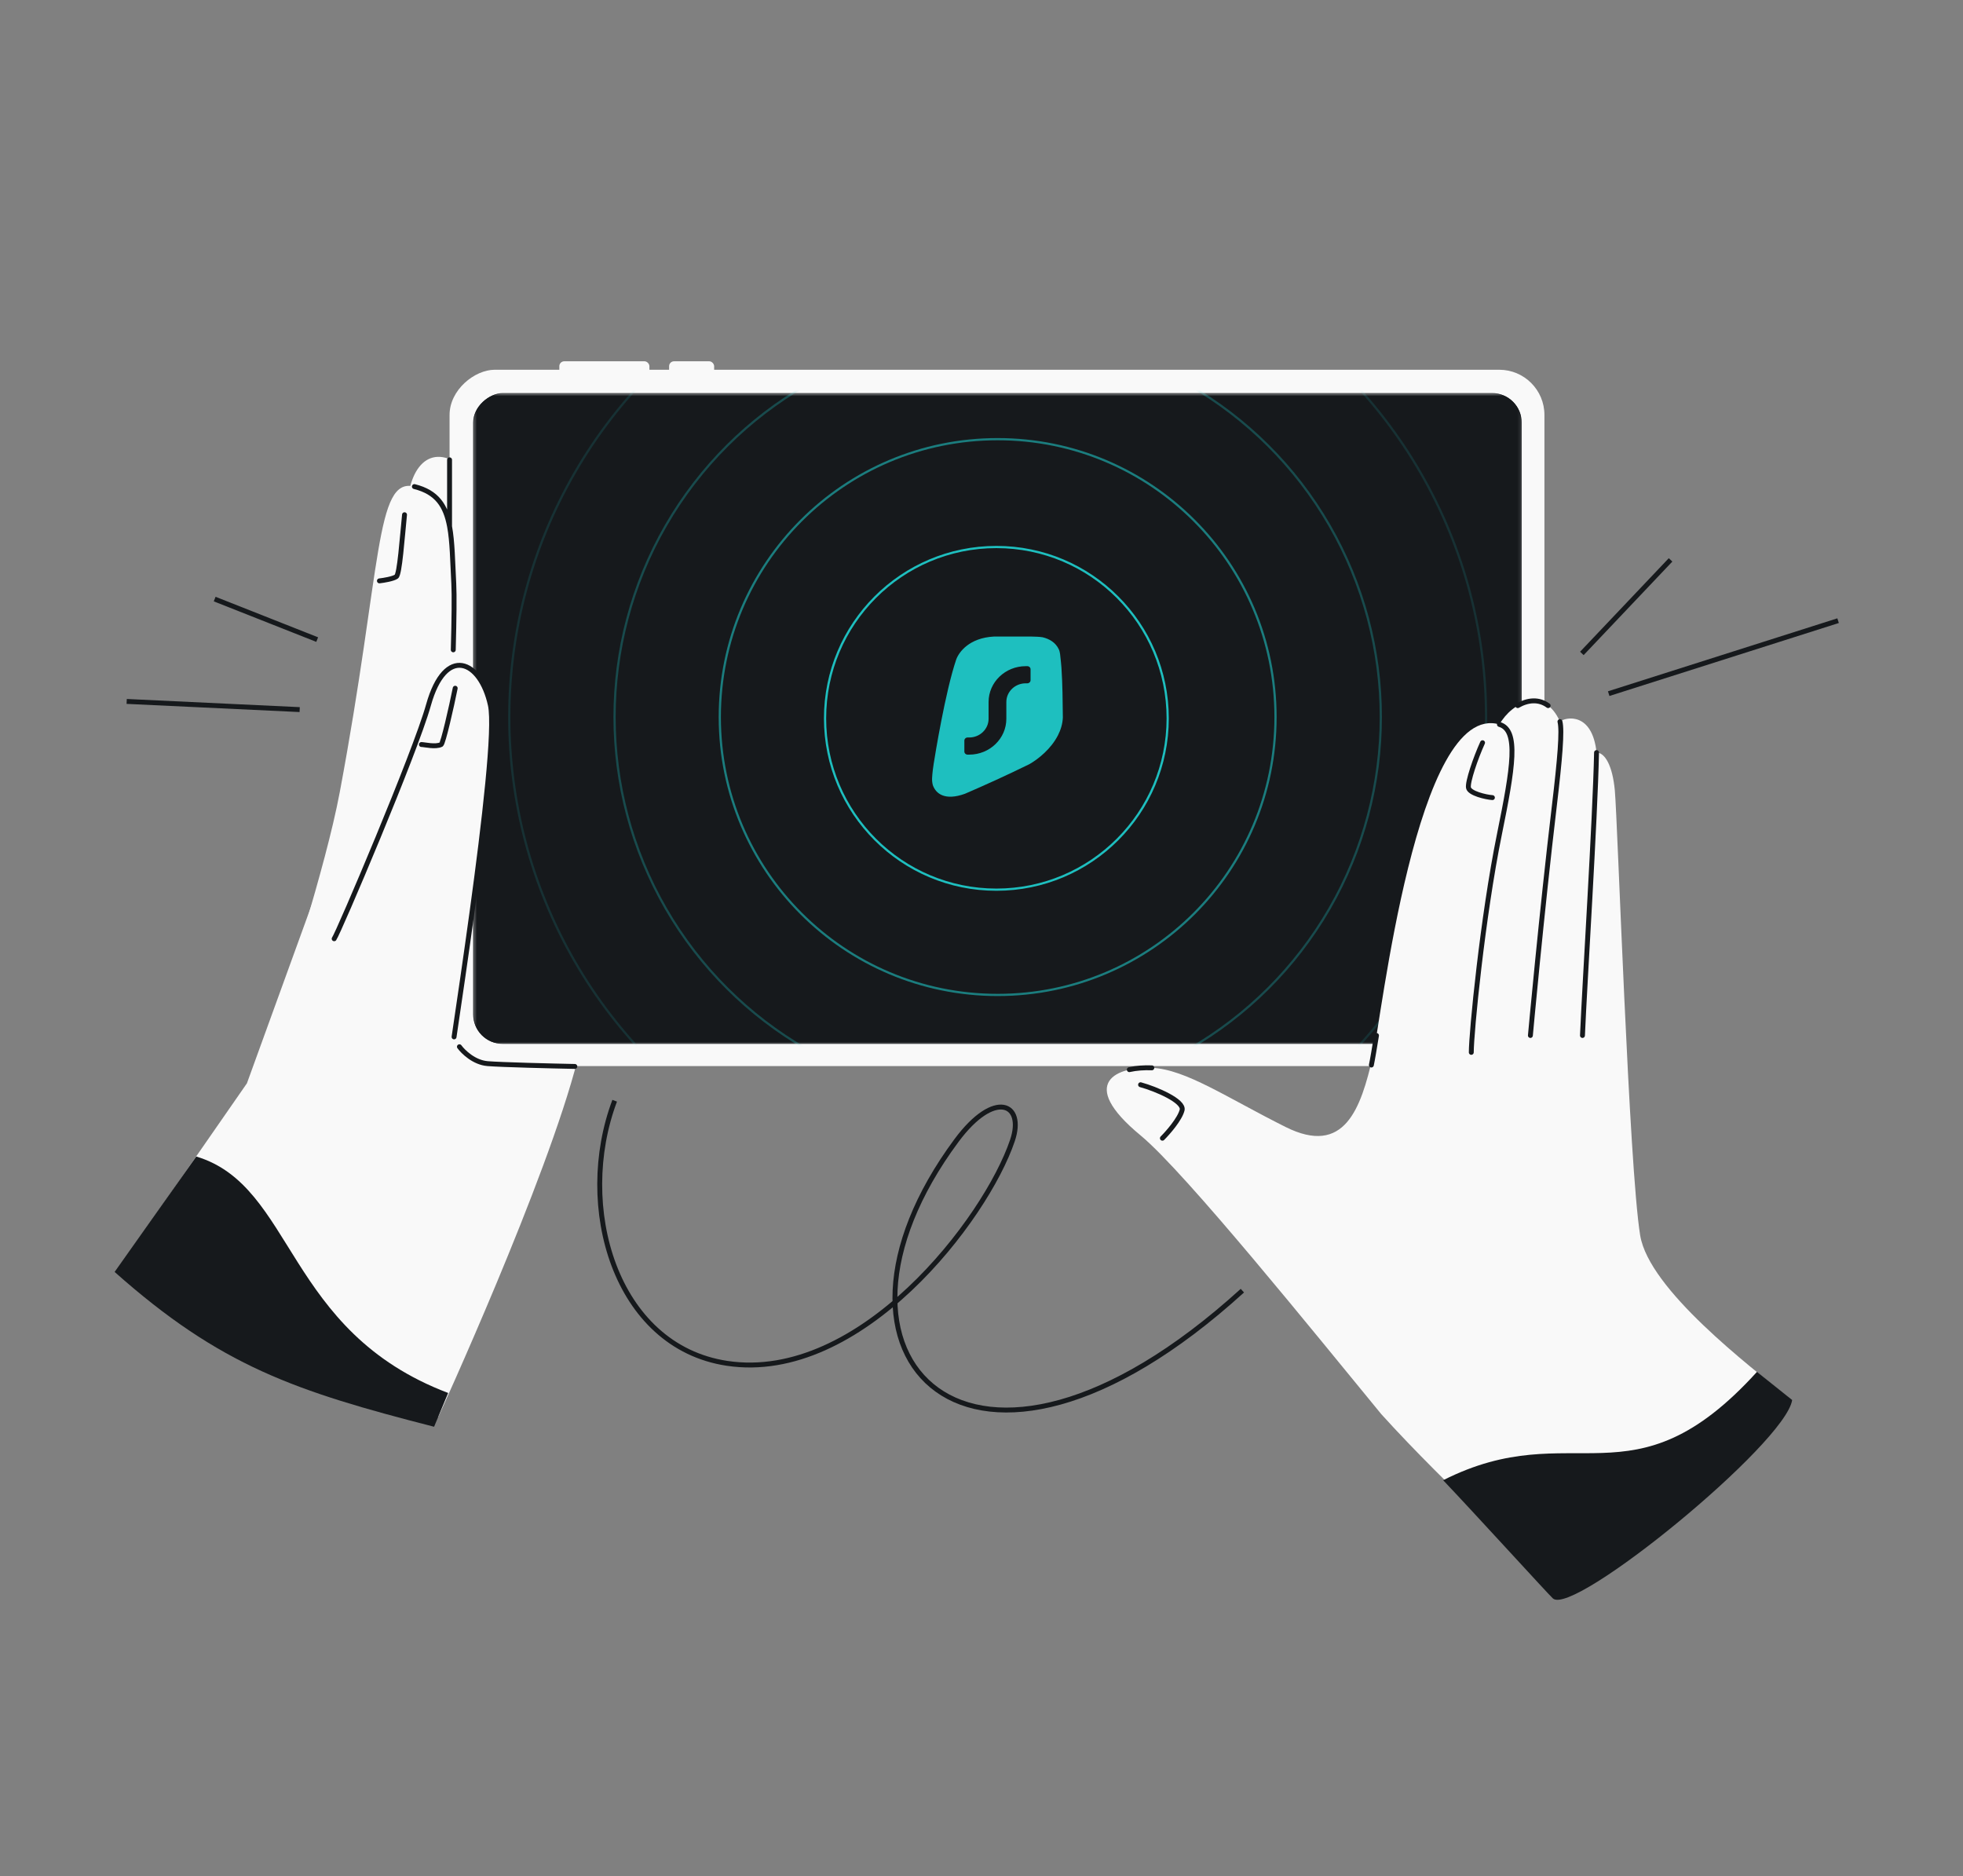 <svg width="632" height="604" viewBox="0 0 632 604" fill="none" xmlns="http://www.w3.org/2000/svg">
<rect x="0" y="0" width="632" height="604" fill="#808080" stroke="none"/>
<path d="M79.495 348.755L101.696 287.587L185.973 341.053C176.156 379.717 141.116 456.14 141.116 456.14L41.434 403.58L79.495 348.755Z" fill="#F9F9F9"/>
<path d="M147.006 148.938C136.857 142.776 130.242 152.563 131.148 167.968C137.793 173.708 152.353 182.921 153.803 179.296C155.615 174.765 159.693 156.641 147.006 148.938Z" fill="#F9F9F9"/>
<path d="M63.183 372.317L36.903 409.472C70.927 439.729 95.027 447.865 139.757 459.313L144.288 448.438C91.728 428.502 94.9 381.832 63.183 372.317Z" fill="#16191C"/>
<rect x="144.74" y="343.207" width="224.175" height="352.499" rx="14.549" transform="rotate(-90 144.74 343.207)" fill="#F9F9F9"/>
<mask id="mask0_325_293" style="mask-type:alpha" maskUnits="userSpaceOnUse" x="152" y="126" width="338" height="211">
<rect x="152.934" y="335.459" width="208.317" height="336.379" transform="rotate(-90 152.934 335.459)" fill="#D9D9D9" stroke="#F9F9F9" stroke-width="1.192"/>
</mask>
<g mask="url(#mask0_325_293)">
<rect x="152.452" y="335.941" width="209.281" height="337.343" rx="9.423" transform="rotate(-90 152.452 335.941)" stroke="#16191C" stroke-width="0.228"/>
<path d="M296.951 221.34C296.983 220.163 297.006 219.051 297.17 218.154C297.663 216.275 298.72 214.504 300.834 213.584C300.834 213.584 301.211 213.378 302.294 213.228C303.378 213.077 306.385 212.849 306.385 212.849C311.379 212.534 316.572 212.499 321.466 212.449C323.381 212.53 325.181 213.047 326.826 213.832C330.849 215.751 333.949 219.269 335.562 221.913C338.997 228.458 342.055 234.787 344.519 240.145C346.71 245.816 344.511 248.391 341.901 249.245C341.19 249.418 340.458 249.478 339.782 249.451C339.776 249.451 338.158 249.399 335.503 249.007C332.843 248.615 313.692 245.723 303.874 242.617C301.606 241.834 297.347 238.911 296.951 231.959L296.951 221.34Z" fill="#1EBFBF"/>
<path d="M305.913 222.5C305.913 221.996 306.335 221.587 306.856 221.587L310.158 221.587C310.679 221.587 311.101 221.996 311.101 222.5L311.101 222.957C311.101 225.985 313.635 228.44 316.761 228.44L321.832 228.44C327.823 228.44 332.68 233.145 332.68 238.949L332.68 239.406C332.68 239.91 332.258 240.319 331.737 240.319L328.435 240.319C327.914 240.319 327.492 239.91 327.492 239.406L327.492 238.949C327.492 235.921 324.958 233.466 321.832 233.466L316.761 233.466C310.77 233.466 305.913 228.761 305.913 222.957L305.913 222.5Z" fill="#16191C"/>
<circle opacity="0.3" cx="321.211" cy="230.833" r="123.519" transform="rotate(-90 321.211 230.833)" stroke="#F9F9F9" stroke-width="0.379"/>
<circle opacity="0.15" cx="321.204" cy="230.84" r="157.41" transform="rotate(-90 321.204 230.84)" stroke="#F9F9F9" stroke-width="0.379"/>
<circle opacity="0.6" cx="321.203" cy="230.841" r="89.628" transform="rotate(-90 321.203 230.841)" stroke="#F9F9F9" stroke-width="0.379"/>
<circle cx="320.789" cy="231.255" r="55.323" transform="rotate(-90 320.789 231.255)" stroke="#F9F9F9" stroke-width="0.379"/>
</g>
<mask id="mask1_325_293" style="mask-type:alpha" maskUnits="userSpaceOnUse" x="152" y="126" width="338" height="211">
<rect x="152.338" y="336.055" width="209.509" height="337.571" transform="rotate(-90 152.338 336.055)" fill="#D9D9D9"/>
</mask>
<g mask="url(#mask1_325_293)">
<rect x="152.338" y="336.055" width="209.509" height="337.571" rx="9.537" transform="rotate(-90 152.338 336.055)" fill="#16191C"/>
<path fill-rule="evenodd" clip-rule="evenodd" d="M332.075 204.925C333.415 204.959 334.68 204.983 335.701 205.158C337.839 205.683 339.853 206.807 340.9 209.056C340.9 209.056 341.135 209.456 341.306 210.609C341.477 211.762 341.737 214.961 341.737 214.961C342.096 220.274 342.135 225.8 342.192 231.007C342.1 233.045 341.511 234.96 340.618 236.71C338.434 240.99 334.433 244.287 331.424 246.003C323.977 249.658 316.775 252.912 310.679 255.533C304.226 257.864 301.297 255.525 300.325 252.747C300.129 251.991 300.061 251.213 300.091 250.494C300.091 250.494 300.15 248.771 300.596 245.941C301.043 243.111 304.333 222.735 307.866 212.29C308.758 209.877 312.083 205.346 319.993 204.925L332.075 204.925ZM330.236 214.46C323.633 214.46 318.28 219.628 318.28 226.002L318.28 231.397C318.28 234.722 315.486 237.418 312.041 237.418L311.521 237.418C310.947 237.418 310.482 237.868 310.482 238.422L310.482 241.935C310.482 242.489 310.947 242.938 311.521 242.938L312.041 242.938C318.645 242.938 323.998 237.771 323.998 231.397L323.998 226.002C323.998 222.676 326.791 219.98 330.236 219.98L330.756 219.98C331.33 219.98 331.796 219.531 331.796 218.977L331.796 215.464C331.796 214.91 331.33 214.46 330.756 214.46L330.236 214.46Z" fill="#1EBFBF"/>
<circle opacity="0.3" cx="321.211" cy="230.833" r="123.351" transform="rotate(-90 321.211 230.833)" stroke="#1EBFBF" stroke-width="0.713"/>
<circle opacity="0.15" cx="321.204" cy="230.84" r="157.242" transform="rotate(-90 321.204 230.84)" stroke="#1EBFBF" stroke-width="0.713"/>
<circle opacity="0.6" cx="321.203" cy="230.841" r="89.46" transform="rotate(-90 321.203 230.841)" stroke="#1EBFBF" stroke-width="0.713"/>
<circle cx="320.789" cy="231.255" r="55.156" transform="rotate(-90 320.789 231.255)" stroke="#1EBFBF" stroke-width="0.713"/>
</g>
<rect x="180.082" y="116.31" width="28.998" height="7.25" rx="1.579" fill="#F9F9F9"/>
<rect x="215.424" y="116.31" width="14.499" height="7.25" rx="1.579" fill="#F9F9F9"/>
<path d="M367.213 365.519C381.637 377.434 423.699 429.708 444.693 455.232C465.989 478.794 496.8 506.433 496.8 506.433C496.8 506.433 554.645 468.523 575.639 449.795C563.405 439.827 530.918 415.174 528.063 397.689C524.439 375.487 520.814 264.478 519.908 254.509C519.183 246.535 516.736 242.276 514.017 242.276C512.658 229.136 504.049 230.797 502.237 232.307C497.253 220.98 486.831 225.964 482.753 233.214C456.021 225.511 444.693 328.365 441.974 340.145C438.106 356.91 432.913 372.315 413.882 362.8C394.852 353.285 381.712 344.223 370.838 343.77C359.964 343.317 346.371 348.301 367.213 365.519Z" fill="#F9F9F9"/>
<path d="M499.971 514.59C498.614 513.388 474.144 486.498 464.629 476.529C506.768 455.234 525.345 486.044 565.671 441.641L576.998 450.703C574.883 464.715 506.622 520.48 499.971 514.59Z" fill="#16191C"/>
<path d="M370.838 343.77C368.419 343.669 365.866 343.837 363.588 344.349M441.521 342.864C441.816 341.585 442.666 336.515 443.172 333.349M482.753 233.214C489.096 235.041 487.103 247.169 482.753 268.555C477.316 295.288 473.691 332.442 473.691 338.786M502.236 232.307C502.991 235.177 502.236 244.269 500.424 259.493C496.271 294.382 492.721 333.349 492.721 333.349M514.017 242.276C513.564 264.024 510.211 316.312 509.486 333.349M367.213 349.207C372.197 350.566 381.312 354.463 380.588 357.363C379.863 360.263 376.057 364.613 374.244 366.425M477.316 239.104C475.05 244.088 472.423 251.791 472.785 253.603C473.147 255.416 478.373 256.624 480.488 256.775M488.643 227.16C491.79 225.329 495.406 224.909 498.434 227.16" stroke="#16191C" stroke-width="1.579" stroke-linecap="round" stroke-linejoin="round"/>
<path d="M109.399 254.964C104.688 280.088 91.577 318.549 87.65 335.163L142.022 313.414C143.533 271.578 146.825 201.68 146.1 187.905C145.194 170.688 146.1 159.813 133.413 156.641C120.727 153.47 122.992 182.468 109.399 254.964Z" fill="#F9F9F9"/>
<path d="M137.944 226.997C133.654 242.371 108.946 300.399 107.587 302.211C117.555 324.564 142.657 360.661 143.382 353.412C144.288 344.35 161.052 241.496 157.881 226.997C154.709 212.498 143.382 207.514 137.944 226.997Z" fill="#F9F9F9"/>
<path d="M133.412 156.642C140.7 158.464 143.503 162.828 144.739 169.477M122.157 187C123.516 186.849 126.506 186.365 127.594 185.64C128.681 184.915 129.485 173.105 130.24 165.704M145.934 209.201C146.2 199.192 146.291 191.567 146.099 187.906C145.713 180.579 145.656 174.401 144.739 169.477M144.739 148.033V169.477" stroke="#16191C" stroke-width="1.579" stroke-linecap="round" stroke-linejoin="round"/>
<path d="M107.587 302.211C108.946 300.399 133.654 242.371 137.944 226.997C143.382 207.514 154.709 212.498 157.881 226.997C159.489 234.351 155.97 264.432 151.992 293.478C149.972 308.223 147.834 322.702 146.19 333.804M135.679 239.684C136.585 239.684 140.21 240.59 142.022 239.684C142.671 239.359 145.345 227.601 146.553 221.56M147.913 336.976C149.121 338.637 152.625 342.05 156.975 342.413C161.324 342.775 177.515 343.168 185.067 343.319" stroke="#16191C" stroke-width="1.579" stroke-linecap="round" stroke-linejoin="round"/>
<path d="M509.288 210.357L537.85 180.239M517.928 223.3L591.785 199.81M69.115 192.861L102.119 205.902M96.484 228.441L40.785 225.81" stroke="#16191C" stroke-width="1.579"/>
<path d="M197.9 354.356C185.14 388.207 197.9 433.425 234.055 438.894C276.983 445.388 317.42 392.498 325.958 367.164C330.004 355.159 320.208 350.622 307.947 367.164C256.253 436.91 312.265 495.253 399.993 415.5" stroke="#16191C" stroke-width="1.579"/>
</svg>

